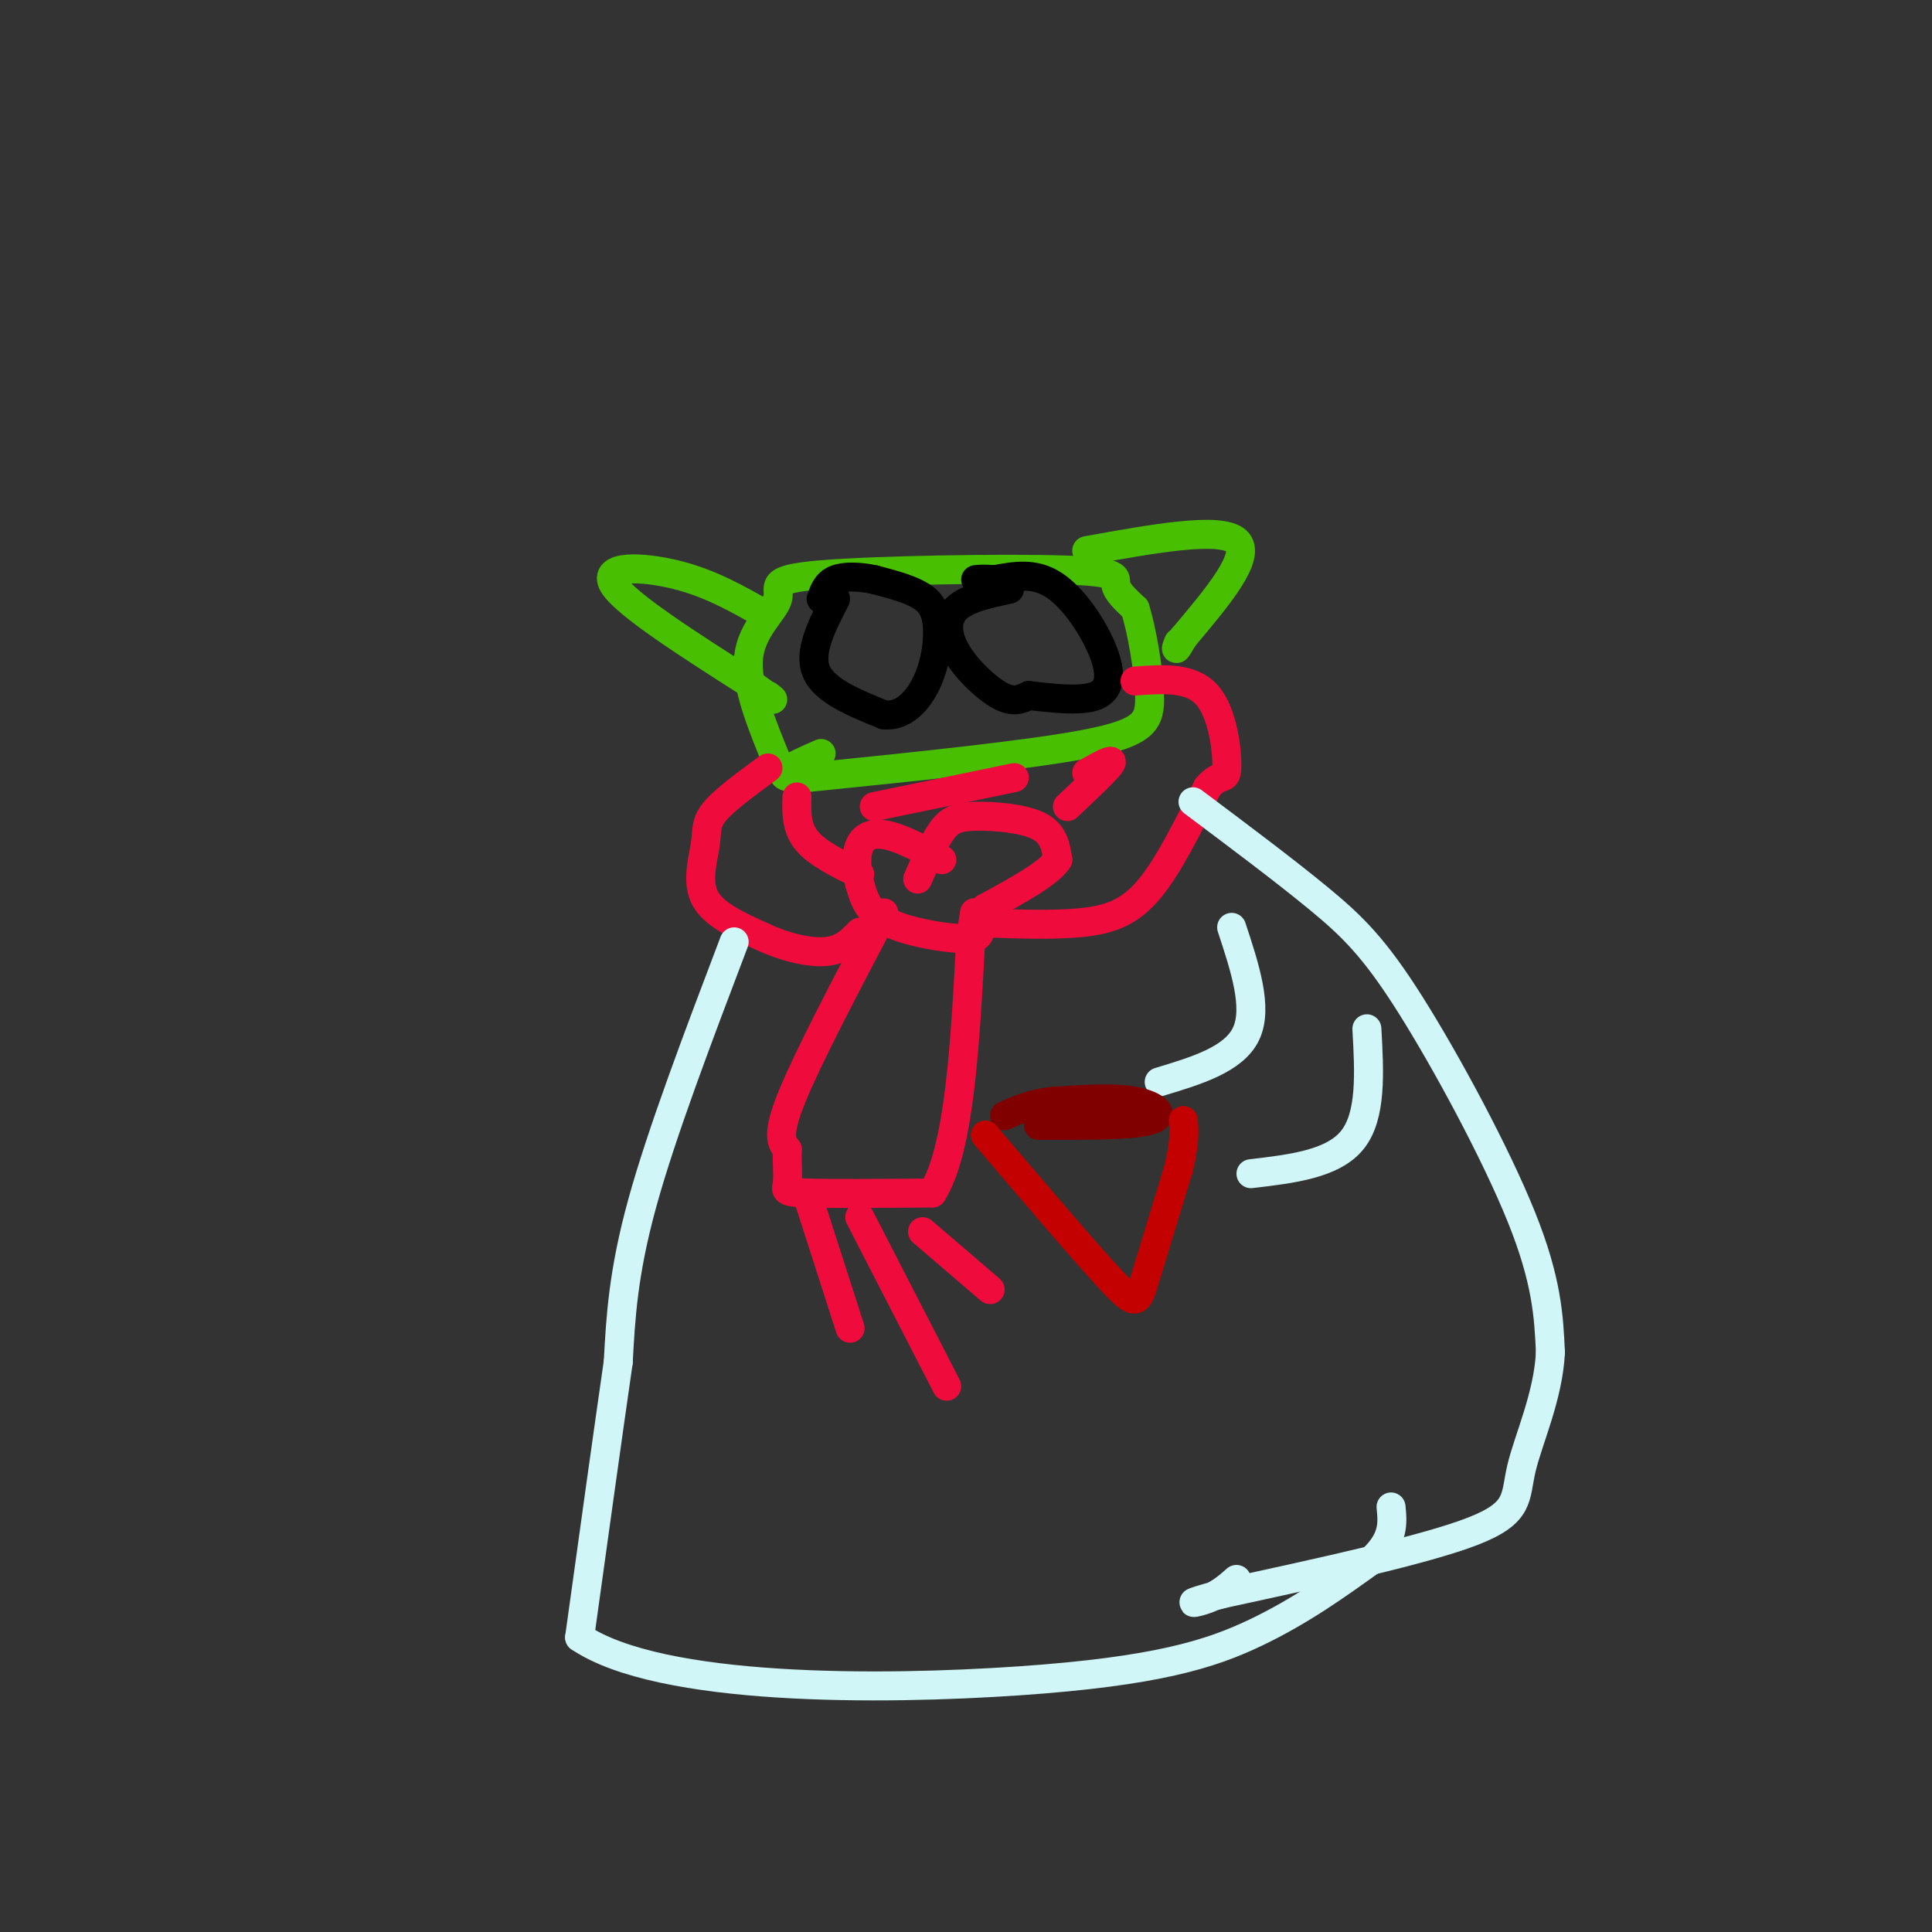 <svg viewBox='0 0 400 400' version='1.1' xmlns='http://www.w3.org/2000/svg' xmlns:xlink='http://www.w3.org/1999/xlink'><rect x="0" y="0" width="400" height="400" fill="#333333" stroke="none"/><g fill='none' stroke='rgb(73,191,1)' stroke-width='6' stroke-linecap='round' stroke-linejoin='round'><path d='M161,158c-3.326,-8.079 -6.653,-16.157 -6,-22c0.653,-5.843 5.285,-9.450 6,-12c0.715,-2.550 -2.489,-4.044 9,-5c11.489,-0.956 37.670,-1.373 50,-1c12.330,0.373 10.809,1.535 11,3c0.191,1.465 2.096,3.232 4,5'/><path d='M235,126c1.381,4.333 2.833,12.667 3,18c0.167,5.333 -0.952,7.667 -13,10c-12.048,2.333 -35.024,4.667 -58,7'/><path d='M167,161c-9.167,0.333 -3.083,-2.333 3,-5'/><path d='M225,114c13.833,-2.500 27.667,-5.000 31,-2c3.333,3.000 -3.833,11.500 -11,20'/><path d='M245,132c-2.000,3.500 -1.500,2.250 -1,1'/><path d='M158,127c-5.511,-3.133 -11.022,-6.267 -18,-8c-6.978,-1.733 -15.422,-2.067 -13,2c2.422,4.067 15.711,12.533 29,21'/><path d='M156,142c5.333,3.833 4.167,2.917 3,2'/></g>
<g fill='none' stroke='rgb(0,0,0)' stroke-width='6' stroke-linecap='round' stroke-linejoin='round'><path d='M173,124c-2.833,5.500 -5.667,11.000 -4,15c1.667,4.000 7.833,6.500 14,9'/><path d='M183,148c4.048,0.448 7.167,-2.931 9,-7c1.833,-4.069 2.378,-8.826 2,-12c-0.378,-3.174 -1.679,-4.764 -4,-6c-2.321,-1.236 -5.660,-2.118 -9,-3'/><path d='M181,120c-3.044,-0.644 -6.156,-0.756 -8,0c-1.844,0.756 -2.422,2.378 -3,4'/><path d='M209,122c-4.417,0.940 -8.833,1.881 -11,4c-2.167,2.119 -2.083,5.417 0,9c2.083,3.583 6.167,7.452 9,9c2.833,1.548 4.417,0.774 6,0'/><path d='M213,144c3.917,0.402 10.710,1.407 14,0c3.290,-1.407 3.078,-5.225 1,-10c-2.078,-4.775 -6.022,-10.507 -10,-13c-3.978,-2.493 -7.989,-1.746 -12,-1'/><path d='M206,120c-2.667,-0.167 -3.333,-0.083 -4,0'/></g>
<g fill='none' stroke='rgb(240,11,61)' stroke-width='6' stroke-linecap='round' stroke-linejoin='round'><path d='M190,182c1.685,-3.869 3.369,-7.738 5,-10c1.631,-2.262 3.208,-2.917 7,-3c3.792,-0.083 9.798,0.405 13,2c3.202,1.595 3.601,4.298 4,7'/><path d='M219,178c-1.833,2.833 -8.417,6.417 -15,10'/><path d='M204,188c-2.180,2.922 -0.131,5.226 -2,6c-1.869,0.774 -7.657,0.016 -12,-1c-4.343,-1.016 -7.241,-2.290 -9,-4c-1.759,-1.710 -2.380,-3.855 -3,-6'/><path d='M178,183c-0.690,-2.560 -0.917,-5.958 0,-8c0.917,-2.042 2.976,-2.726 6,-2c3.024,0.726 7.012,2.863 11,5'/><path d='M183,189c-7.833,14.917 -15.667,29.833 -19,38c-3.333,8.167 -2.167,9.583 -1,11'/><path d='M163,238c-0.083,3.167 0.208,5.583 0,7c-0.208,1.417 -0.917,1.833 4,2c4.917,0.167 15.458,0.083 26,0'/><path d='M193,247c5.667,-8.833 6.833,-30.917 8,-53'/><path d='M201,194c1.333,-8.833 0.667,-4.417 0,0'/><path d='M167,247c0.000,0.000 9.000,28.000 9,28'/><path d='M178,252c0.000,0.000 18.000,35.000 18,35'/><path d='M191,255c0.000,0.000 14.000,12.000 14,12'/><path d='M202,191c8.000,0.311 16.000,0.622 22,0c6.000,-0.622 10.000,-2.178 14,-7c4.000,-4.822 8.000,-12.911 12,-21'/><path d='M250,163c2.821,-3.298 3.875,-1.042 4,-4c0.125,-2.958 -0.679,-11.131 -4,-15c-3.321,-3.869 -9.161,-3.435 -15,-3'/><path d='M159,159c-4.494,3.292 -8.988,6.583 -11,9c-2.012,2.417 -1.542,3.958 -2,7c-0.458,3.042 -1.845,7.583 0,11c1.845,3.417 6.923,5.708 12,8'/><path d='M158,194c4.444,2.089 9.556,3.311 13,3c3.444,-0.311 5.222,-2.156 7,-4'/><path d='M165,165c-0.083,3.167 -0.167,6.333 2,9c2.167,2.667 6.583,4.833 11,7'/><path d='M221,167c4.167,-3.917 8.333,-7.833 9,-9c0.667,-1.167 -2.167,0.417 -5,2'/><path d='M210,161c0.000,0.000 -29.000,6.000 -29,6'/></g>
<g fill='none' stroke='rgb(208,246,247)' stroke-width='6' stroke-linecap='round' stroke-linejoin='round'><path d='M152,195c-7.500,19.750 -15.000,39.500 -19,54c-4.000,14.500 -4.500,23.750 -5,33'/><path d='M128,282c-2.167,15.000 -5.083,36.000 -8,57'/><path d='M120,339c16.714,11.274 62.500,10.958 91,9c28.500,-1.958 39.714,-5.560 49,-10c9.286,-4.440 16.643,-9.720 24,-15'/><path d='M284,323c4.667,-4.333 4.333,-7.667 4,-11'/><path d='M247,166c9.488,7.107 18.976,14.214 26,20c7.024,5.786 11.583,10.250 19,22c7.417,11.750 17.690,30.786 23,44c5.310,13.214 5.655,20.607 6,28'/><path d='M321,280c-0.452,9.143 -4.583,18.000 -6,24c-1.417,6.000 -0.119,9.143 -10,13c-9.881,3.857 -30.940,8.429 -52,13'/><path d='M253,330c-9.022,2.422 -5.578,1.978 -3,1c2.578,-0.978 4.289,-2.489 6,-4'/><path d='M255,192c2.750,8.333 5.500,16.667 3,22c-2.500,5.333 -10.250,7.667 -18,10'/><path d='M283,213c0.500,9.000 1.000,18.000 -3,23c-4.000,5.000 -12.500,6.000 -21,7'/></g>
<g fill='none' stroke='rgb(128,0,0)' stroke-width='6' stroke-linecap='round' stroke-linejoin='round'><path d='M215,233c9.667,0.022 19.333,0.044 23,-1c3.667,-1.044 1.333,-3.156 -3,-4c-4.333,-0.844 -10.667,-0.422 -17,0'/><path d='M218,228c-4.500,0.500 -7.250,1.750 -10,3'/></g>
<g fill='none' stroke='rgb(195,1,1)' stroke-width='6' stroke-linecap='round' stroke-linejoin='round'><path d='M204,235c10.356,12.156 20.711,24.311 26,30c5.289,5.689 5.511,4.911 7,0c1.489,-4.911 4.244,-13.956 7,-23'/><path d='M244,242c1.333,-5.500 1.167,-7.750 1,-10'/></g>
</svg>